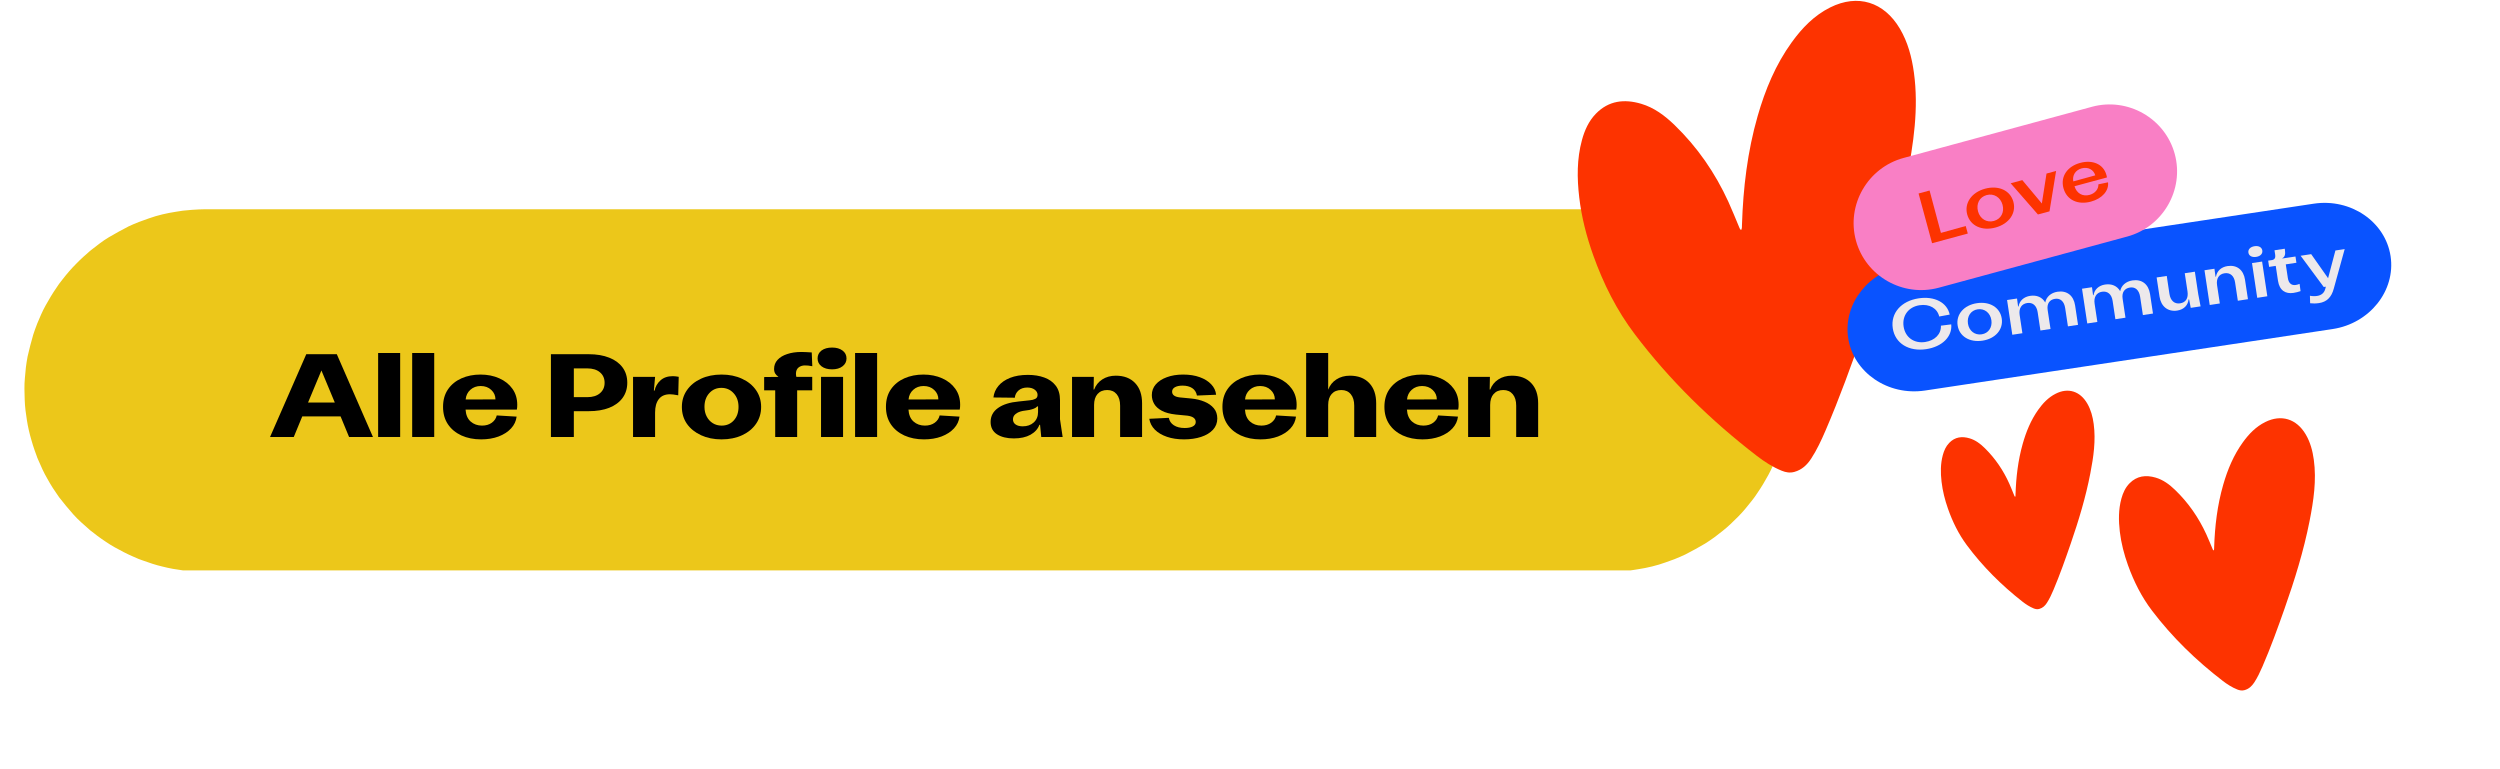 <svg xmlns="http://www.w3.org/2000/svg" xmlns:xlink="http://www.w3.org/1999/xlink" width="650" zoomAndPan="magnify" viewBox="0 0 487.5 150" height="200" preserveAspectRatio="xMidYMid meet" version="1.0"><defs><g/><clipPath id="39004f8d21"><path d="M 4.422 40.801 L 349 40.801 L 349 111.227 L 4.422 111.227 Z M 4.422 40.801 " clip-rule="nonzero"/></clipPath><clipPath id="a16f3668f6"><rect x="0" width="252" y="0" height="24"/></clipPath><clipPath id="7b6534b211"><path d="M 307.656 0.078 L 373.59 0.078 L 373.59 92.23 L 307.656 92.23 Z M 307.656 0.078 " clip-rule="nonzero"/></clipPath><clipPath id="e80121a463"><path d="M 360 39 L 467 39 L 467 77 L 360 77 Z M 360 39 " clip-rule="nonzero"/></clipPath><clipPath id="e5ad57327f"><path d="M 358.465 53.703 L 464.406 37.723 L 468.094 62.168 L 362.152 78.152 Z M 358.465 53.703 " clip-rule="nonzero"/></clipPath><clipPath id="fd1af62809"><path d="M 358.465 53.703 L 464.406 37.723 L 468.094 62.168 L 362.152 78.152 Z M 358.465 53.703 " clip-rule="nonzero"/></clipPath><clipPath id="e21a76ccdd"><path d="M 358.465 53.703 L 464.406 37.723 L 468.094 62.168 L 362.152 78.152 Z M 358.465 53.703 " clip-rule="nonzero"/></clipPath><clipPath id="3bae19c7d4"><path d="M 369 58 L 381 58 L 381 69 L 369 69 Z M 369 58 " clip-rule="nonzero"/></clipPath><clipPath id="7043d91b58"><path d="M 358.465 53.703 L 464.406 37.723 L 468.094 62.168 L 362.152 78.152 Z M 358.465 53.703 " clip-rule="nonzero"/></clipPath><clipPath id="a05dad431d"><path d="M 358.465 53.703 L 464.406 37.723 L 468.094 62.168 L 362.152 78.152 Z M 358.465 53.703 " clip-rule="nonzero"/></clipPath><clipPath id="b770a0d8b7"><path d="M 358.465 53.703 L 464.406 37.723 L 468.094 62.168 L 362.152 78.152 Z M 358.465 53.703 " clip-rule="nonzero"/></clipPath><clipPath id="1f82e1d0c3"><path d="M 381 59 L 391 59 L 391 67 L 381 67 Z M 381 59 " clip-rule="nonzero"/></clipPath><clipPath id="5179682a6b"><path d="M 358.465 53.703 L 464.406 37.723 L 468.094 62.168 L 362.152 78.152 Z M 358.465 53.703 " clip-rule="nonzero"/></clipPath><clipPath id="27eea48b40"><path d="M 358.465 53.703 L 464.406 37.723 L 468.094 62.168 L 362.152 78.152 Z M 358.465 53.703 " clip-rule="nonzero"/></clipPath><clipPath id="106df6a071"><path d="M 358.465 53.703 L 464.406 37.723 L 468.094 62.168 L 362.152 78.152 Z M 358.465 53.703 " clip-rule="nonzero"/></clipPath><clipPath id="8be1c0332d"><path d="M 391 56 L 406 56 L 406 66 L 391 66 Z M 391 56 " clip-rule="nonzero"/></clipPath><clipPath id="a06153962f"><path d="M 358.465 53.703 L 464.406 37.723 L 468.094 62.168 L 362.152 78.152 Z M 358.465 53.703 " clip-rule="nonzero"/></clipPath><clipPath id="7da844ee1a"><path d="M 358.465 53.703 L 464.406 37.723 L 468.094 62.168 L 362.152 78.152 Z M 358.465 53.703 " clip-rule="nonzero"/></clipPath><clipPath id="a1a1b3e473"><path d="M 358.465 53.703 L 464.406 37.723 L 468.094 62.168 L 362.152 78.152 Z M 358.465 53.703 " clip-rule="nonzero"/></clipPath><clipPath id="b8dfe7869c"><path d="M 405 54 L 420 54 L 420 64 L 405 64 Z M 405 54 " clip-rule="nonzero"/></clipPath><clipPath id="84ad390537"><path d="M 358.465 53.703 L 464.406 37.723 L 468.094 62.168 L 362.152 78.152 Z M 358.465 53.703 " clip-rule="nonzero"/></clipPath><clipPath id="7465aa6e02"><path d="M 358.465 53.703 L 464.406 37.723 L 468.094 62.168 L 362.152 78.152 Z M 358.465 53.703 " clip-rule="nonzero"/></clipPath><clipPath id="1c695798ba"><path d="M 358.465 53.703 L 464.406 37.723 L 468.094 62.168 L 362.152 78.152 Z M 358.465 53.703 " clip-rule="nonzero"/></clipPath><clipPath id="10656b2b6e"><path d="M 420 52 L 430 52 L 430 61 L 420 61 Z M 420 52 " clip-rule="nonzero"/></clipPath><clipPath id="971b92459c"><path d="M 358.465 53.703 L 464.406 37.723 L 468.094 62.168 L 362.152 78.152 Z M 358.465 53.703 " clip-rule="nonzero"/></clipPath><clipPath id="6fbeb232b1"><path d="M 358.465 53.703 L 464.406 37.723 L 468.094 62.168 L 362.152 78.152 Z M 358.465 53.703 " clip-rule="nonzero"/></clipPath><clipPath id="29e7ab6b03"><path d="M 358.465 53.703 L 464.406 37.723 L 468.094 62.168 L 362.152 78.152 Z M 358.465 53.703 " clip-rule="nonzero"/></clipPath><clipPath id="97e0de1ce3"><path d="M 429 51 L 439 51 L 439 60 L 429 60 Z M 429 51 " clip-rule="nonzero"/></clipPath><clipPath id="3135f0b4e6"><path d="M 358.465 53.703 L 464.406 37.723 L 468.094 62.168 L 362.152 78.152 Z M 358.465 53.703 " clip-rule="nonzero"/></clipPath><clipPath id="cf2cd0c56a"><path d="M 358.465 53.703 L 464.406 37.723 L 468.094 62.168 L 362.152 78.152 Z M 358.465 53.703 " clip-rule="nonzero"/></clipPath><clipPath id="4c70b013e0"><path d="M 358.465 53.703 L 464.406 37.723 L 468.094 62.168 L 362.152 78.152 Z M 358.465 53.703 " clip-rule="nonzero"/></clipPath><clipPath id="443902d4b6"><path d="M 438 47 L 443 47 L 443 59 L 438 59 Z M 438 47 " clip-rule="nonzero"/></clipPath><clipPath id="174d489312"><path d="M 358.465 53.703 L 464.406 37.723 L 468.094 62.168 L 362.152 78.152 Z M 358.465 53.703 " clip-rule="nonzero"/></clipPath><clipPath id="91957755c2"><path d="M 358.465 53.703 L 464.406 37.723 L 468.094 62.168 L 362.152 78.152 Z M 358.465 53.703 " clip-rule="nonzero"/></clipPath><clipPath id="232bff4d6f"><path d="M 358.465 53.703 L 464.406 37.723 L 468.094 62.168 L 362.152 78.152 Z M 358.465 53.703 " clip-rule="nonzero"/></clipPath><clipPath id="a4b16e69d7"><path d="M 442 48 L 449 48 L 449 58 L 442 58 Z M 442 48 " clip-rule="nonzero"/></clipPath><clipPath id="46b97227d0"><path d="M 358.465 53.703 L 464.406 37.723 L 468.094 62.168 L 362.152 78.152 Z M 358.465 53.703 " clip-rule="nonzero"/></clipPath><clipPath id="ea3b0c42bf"><path d="M 358.465 53.703 L 464.406 37.723 L 468.094 62.168 L 362.152 78.152 Z M 358.465 53.703 " clip-rule="nonzero"/></clipPath><clipPath id="47cc0be129"><path d="M 358.465 53.703 L 464.406 37.723 L 468.094 62.168 L 362.152 78.152 Z M 358.465 53.703 " clip-rule="nonzero"/></clipPath><clipPath id="40b057c7bc"><path d="M 448 48 L 458 48 L 458 60 L 448 60 Z M 448 48 " clip-rule="nonzero"/></clipPath><clipPath id="1f031c3944"><path d="M 358.465 53.703 L 464.406 37.723 L 468.094 62.168 L 362.152 78.152 Z M 358.465 53.703 " clip-rule="nonzero"/></clipPath><clipPath id="82a0a8aa66"><path d="M 358.465 53.703 L 464.406 37.723 L 468.094 62.168 L 362.152 78.152 Z M 358.465 53.703 " clip-rule="nonzero"/></clipPath><clipPath id="ff97d7569c"><path d="M 358.465 53.703 L 464.406 37.723 L 468.094 62.168 L 362.152 78.152 Z M 358.465 53.703 " clip-rule="nonzero"/></clipPath><clipPath id="f22c7e0601"><path d="M 361 20 L 425 20 L 425 57 L 361 57 Z M 361 20 " clip-rule="nonzero"/></clipPath><clipPath id="6d64ae476f"><path d="M 358.465 34.254 L 420.648 17.371 L 427.52 42.676 L 365.336 59.562 Z M 358.465 34.254 " clip-rule="nonzero"/></clipPath><clipPath id="582087abd1"><path d="M 358.465 34.254 L 420.648 17.371 L 427.52 42.676 L 365.336 59.562 Z M 358.465 34.254 " clip-rule="nonzero"/></clipPath><clipPath id="3dcc0e19f9"><path d="M 358.465 34.254 L 420.648 17.371 L 427.52 42.676 L 365.336 59.562 Z M 358.465 34.254 " clip-rule="nonzero"/></clipPath><clipPath id="817c4aceb2"><path d="M 374 37 L 384 37 L 384 48 L 374 48 Z M 374 37 " clip-rule="nonzero"/></clipPath><clipPath id="eb89d44a87"><path d="M 358.465 34.254 L 420.648 17.371 L 427.52 42.676 L 365.336 59.562 Z M 358.465 34.254 " clip-rule="nonzero"/></clipPath><clipPath id="9cf0473c3d"><path d="M 358.465 34.254 L 420.648 17.371 L 427.52 42.676 L 365.336 59.562 Z M 358.465 34.254 " clip-rule="nonzero"/></clipPath><clipPath id="630364ad57"><path d="M 358.465 34.254 L 420.648 17.371 L 427.52 42.676 L 365.336 59.562 Z M 358.465 34.254 " clip-rule="nonzero"/></clipPath><clipPath id="f1bf53f569"><path d="M 383 36 L 393 36 L 393 45 L 383 45 Z M 383 36 " clip-rule="nonzero"/></clipPath><clipPath id="55f6dffbc0"><path d="M 358.465 34.254 L 420.648 17.371 L 427.52 42.676 L 365.336 59.562 Z M 358.465 34.254 " clip-rule="nonzero"/></clipPath><clipPath id="9f3825cec9"><path d="M 358.465 34.254 L 420.648 17.371 L 427.52 42.676 L 365.336 59.562 Z M 358.465 34.254 " clip-rule="nonzero"/></clipPath><clipPath id="780ab0f573"><path d="M 358.465 34.254 L 420.648 17.371 L 427.52 42.676 L 365.336 59.562 Z M 358.465 34.254 " clip-rule="nonzero"/></clipPath><clipPath id="b18aa14d8f"><path d="M 392 33 L 401 33 L 401 42 L 392 42 Z M 392 33 " clip-rule="nonzero"/></clipPath><clipPath id="03888a7882"><path d="M 358.465 34.254 L 420.648 17.371 L 427.52 42.676 L 365.336 59.562 Z M 358.465 34.254 " clip-rule="nonzero"/></clipPath><clipPath id="f47307ba0a"><path d="M 358.465 34.254 L 420.648 17.371 L 427.52 42.676 L 365.336 59.562 Z M 358.465 34.254 " clip-rule="nonzero"/></clipPath><clipPath id="cd0758614e"><path d="M 358.465 34.254 L 420.648 17.371 L 427.52 42.676 L 365.336 59.562 Z M 358.465 34.254 " clip-rule="nonzero"/></clipPath><clipPath id="61041069da"><path d="M 402 31 L 412 31 L 412 40 L 402 40 Z M 402 31 " clip-rule="nonzero"/></clipPath><clipPath id="cb52016bd7"><path d="M 358.465 34.254 L 420.648 17.371 L 427.52 42.676 L 365.336 59.562 Z M 358.465 34.254 " clip-rule="nonzero"/></clipPath><clipPath id="1050812aa8"><path d="M 358.465 34.254 L 420.648 17.371 L 427.52 42.676 L 365.336 59.562 Z M 358.465 34.254 " clip-rule="nonzero"/></clipPath><clipPath id="ce7af42d29"><path d="M 358.465 34.254 L 420.648 17.371 L 427.52 42.676 L 365.336 59.562 Z M 358.465 34.254 " clip-rule="nonzero"/></clipPath><clipPath id="fead1033a1"><path d="M 378.469 76.137 L 408.438 76.137 L 408.438 118.844 L 378.469 118.844 Z M 378.469 76.137 " clip-rule="nonzero"/></clipPath><clipPath id="36df1b3088"><path d="M 413.195 81.504 L 451.406 81.504 L 451.406 134.699 L 413.195 134.699 Z M 413.195 81.504 " clip-rule="nonzero"/></clipPath></defs><g clip-path="url(#39004f8d21)"><path fill="#ecc71a" d="M 348.684 72.25 C 348.664 72.066 348.648 71.887 348.633 71.707 C 348.641 71.82 348.633 71.723 348.613 71.586 C 348.539 71.141 348.469 70.695 348.395 70.246 C 348.184 68.93 347.867 67.629 347.492 66.348 C 347.305 65.699 347.113 65.07 346.891 64.434 C 346.738 64.012 346.59 63.586 346.438 63.164 C 346.43 63.137 346.426 63.125 346.422 63.121 C 346.418 63.105 346.41 63.094 346.402 63.074 C 346.328 62.902 346.254 62.727 346.18 62.555 C 345.637 61.309 345.09 60.047 344.395 58.879 C 344.035 58.281 343.703 57.66 343.312 57.082 C 343.047 56.691 342.781 56.305 342.52 55.914 C 342.414 55.758 342.309 55.605 342.203 55.449 C 342.164 55.391 342.152 55.371 342.148 55.367 C 341.242 54.195 340.316 53.074 339.34 51.961 C 338.398 50.887 337.277 49.957 336.207 49.02 C 335.691 48.566 335.125 48.164 334.582 47.738 C 334.535 47.703 334.176 47.441 334.371 47.574 C 334.277 47.508 334.18 47.445 334.086 47.379 C 333.711 47.125 333.336 46.871 332.961 46.617 C 331.863 45.871 330.695 45.234 329.52 44.625 C 328.926 44.312 328.336 44.031 327.719 43.77 C 327.328 43.602 326.938 43.434 326.543 43.266 C 326.648 43.312 326.555 43.277 326.426 43.23 C 326.234 43.16 326.043 43.09 325.852 43.023 C 324.582 42.562 323.301 42.121 321.98 41.824 C 321.305 41.672 320.633 41.488 319.949 41.383 C 319.465 41.309 318.984 41.234 318.504 41.156 C 318.34 41.133 318.172 41.105 318.008 41.082 C 318 41.078 318 41.078 317.996 41.078 C 317.98 41.078 317.957 41.078 317.914 41.07 C 316.453 40.934 315.016 40.848 313.555 40.801 C 312.371 40.801 311.188 40.801 310.008 40.801 C 301.66 40.801 293.316 40.801 284.973 40.801 C 270.816 40.801 256.656 40.801 242.496 40.801 C 225.109 40.801 207.723 40.801 190.336 40.801 C 172.305 40.801 154.277 40.801 136.25 40.801 C 120.172 40.801 104.09 40.801 88.008 40.801 C 76.465 40.801 64.918 40.801 53.375 40.801 C 48.949 40.801 44.527 40.801 40.102 40.801 C 39.195 40.832 38.289 40.836 37.383 40.922 C 36.809 40.973 36.234 41.027 35.664 41.082 C 35.648 41.082 35.629 41.086 35.609 41.09 C 35.496 41.105 35.383 41.125 35.27 41.141 C 34.953 41.191 34.637 41.238 34.32 41.289 C 32.547 41.562 30.727 41.973 29.039 42.582 C 28.598 42.742 28.152 42.902 27.707 43.062 C 27.531 43.125 27.355 43.191 27.18 43.254 C 27.121 43.277 27.094 43.285 27.09 43.285 C 26.426 43.57 25.727 43.812 25.086 44.141 C 23.77 44.82 22.492 45.52 21.219 46.27 C 20.02 46.977 18.91 47.879 17.812 48.727 C 17.762 48.766 17.422 49.051 17.598 48.895 C 17.504 48.973 17.414 49.055 17.324 49.137 C 16.977 49.441 16.629 49.75 16.281 50.059 C 15.773 50.504 15.309 50.988 14.828 51.465 C 13.883 52.414 13.008 53.43 12.191 54.488 C 11.949 54.801 11.707 55.113 11.469 55.422 C 11.613 55.234 11.398 55.531 11.371 55.574 C 11.25 55.754 11.129 55.934 11.008 56.113 C 10.629 56.668 10.258 57.219 9.918 57.793 C 9.23 58.961 8.523 60.145 7.988 61.391 C 7.793 61.848 7.598 62.305 7.402 62.762 C 7.344 62.895 7.285 63.027 7.23 63.164 C 7.273 63.062 7.238 63.152 7.191 63.281 C 6.953 63.945 6.672 64.602 6.477 65.277 C 6.062 66.695 5.703 68.105 5.375 69.547 C 5.215 70.254 5.152 70.996 5.039 71.711 C 5.035 71.766 5.031 71.816 5.023 71.871 C 5.004 72.074 4.988 72.277 4.969 72.48 C 4.926 72.91 4.887 73.34 4.848 73.77 C 4.715 75.148 4.773 76.547 4.816 77.926 C 4.867 79.453 5.035 80.574 5.246 81.941 C 5.449 83.258 5.754 84.555 6.129 85.832 C 6.316 86.477 6.504 87.113 6.73 87.746 C 6.891 88.195 7.051 88.641 7.215 89.086 C 7.234 89.148 7.242 89.172 7.242 89.18 C 7.309 89.336 7.375 89.488 7.441 89.645 C 7.984 90.906 8.535 92.168 9.234 93.352 C 9.59 93.957 9.918 94.594 10.312 95.172 C 10.566 95.547 10.816 95.918 11.07 96.293 C 11.184 96.461 11.301 96.629 11.414 96.797 C 11.477 96.895 11.527 96.965 11.5 96.93 C 12.406 98.098 13.328 99.215 14.309 100.32 C 15.242 101.375 16.336 102.301 17.387 103.23 C 17.473 103.305 17.66 103.465 17.535 103.371 C 17.652 103.457 17.77 103.551 17.887 103.637 C 18.254 103.926 18.625 104.211 18.992 104.496 C 19.531 104.91 20.105 105.281 20.668 105.668 C 21.77 106.422 22.949 107.066 24.141 107.672 C 24.738 107.977 25.332 108.258 25.949 108.527 C 26.34 108.695 26.73 108.867 27.121 109.035 C 27.023 108.992 27.113 109.027 27.242 109.074 C 27.434 109.145 27.625 109.211 27.816 109.281 C 29.086 109.738 30.363 110.18 31.684 110.48 C 32.355 110.633 33.027 110.816 33.707 110.922 C 34.191 110.996 34.676 111.07 35.16 111.148 C 35.324 111.172 35.492 111.199 35.66 111.223 C 35.664 111.227 35.668 111.227 35.672 111.227 C 35.684 111.227 35.711 111.23 35.754 111.23 C 37.207 111.367 38.641 111.457 40.098 111.504 C 41.281 111.504 42.465 111.504 43.648 111.504 C 51.992 111.504 60.336 111.504 68.68 111.504 C 82.836 111.504 96.996 111.504 111.156 111.504 C 128.543 111.504 145.93 111.504 163.316 111.504 C 181.344 111.504 199.371 111.504 217.398 111.504 C 233.48 111.504 249.562 111.504 265.641 111.504 C 277.188 111.504 288.734 111.504 300.281 111.504 C 304.703 111.504 309.129 111.504 313.551 111.504 C 314.461 111.473 315.367 111.469 316.273 111.387 C 316.863 111.332 317.449 111.273 318.035 111.223 C 317.809 111.242 318.41 111.16 318.504 111.148 C 318.82 111.098 319.141 111.047 319.457 110.996 C 321.242 110.723 323.07 110.289 324.77 109.672 C 325.238 109.504 325.703 109.336 326.168 109.168 C 326.297 109.121 326.422 109.078 326.547 109.031 C 326.566 109.023 326.625 109 326.695 108.969 C 327.344 108.688 328.016 108.438 328.648 108.117 C 329.957 107.449 331.227 106.75 332.492 106 C 333.105 105.641 333.684 105.195 334.27 104.797 C 334.324 104.762 334.34 104.75 334.344 104.746 C 334.355 104.738 334.371 104.727 334.391 104.711 C 334.539 104.598 334.684 104.48 334.832 104.367 C 335.188 104.094 335.539 103.816 335.895 103.543 C 336.977 102.699 337.953 101.73 338.922 100.762 C 339.867 99.812 340.723 98.777 341.543 97.719 C 341.703 97.512 341.859 97.309 342.02 97.102 C 342.051 97.062 342.262 96.766 342.129 96.957 C 342.328 96.668 342.523 96.379 342.719 96.09 C 343.094 95.535 343.457 94.984 343.801 94.41 C 344.496 93.25 345.164 92.07 345.707 90.828 C 345.906 90.371 346.105 89.914 346.305 89.453 C 346.352 89.34 346.402 89.227 346.449 89.117 C 346.355 89.336 346.488 88.992 346.504 88.945 C 346.738 88.285 347 87.633 347.195 86.961 C 347.602 85.578 348.051 84.176 348.281 82.746 C 348.402 82.016 348.52 81.285 348.637 80.551 C 348.609 80.715 348.641 80.469 348.652 80.352 C 348.672 80.137 348.695 79.922 348.715 79.703 C 348.754 79.297 348.789 78.891 348.828 78.48 C 348.961 77.09 348.883 75.668 348.848 74.273 C 348.828 73.598 348.746 72.922 348.684 72.25 Z M 348.684 72.25 " fill-opacity="1" fill-rule="nonzero"/></g><g transform="matrix(1, 0, 0, 1, 51, 66)"><g clip-path="url(#a16f3668f6)"><g fill="#000000" fill-opacity="1"><g transform="translate(1.552, 19.211)"><g><path d="M 15.516 0 L 13.859 -4.016 L 6.391 -4.016 L 4.734 0 L 0.109 0 L 7.172 -16.141 L 13.125 -16.141 L 20.172 0 Z M 7.516 -6.719 L 12.734 -6.719 L 10.125 -12.969 Z M 7.516 -6.719 "/></g></g></g><g fill="#000000" fill-opacity="1"><g transform="translate(21.564, 19.211)"><g><path d="M 1.172 -16.375 L 5.469 -16.375 L 5.469 0 L 1.172 0 Z M 1.172 -16.375 "/></g></g></g><g fill="#000000" fill-opacity="1"><g transform="translate(28.204, 19.211)"><g><path d="M 1.172 -16.375 L 5.469 -16.375 L 5.469 0 L 1.172 0 Z M 1.172 -16.375 "/></g></g></g><g fill="#000000" fill-opacity="1"><g transform="translate(34.614, 19.211)"><g><path d="M 15.25 -6.266 C 15.25 -6.129 15.242 -5.977 15.234 -5.812 C 15.223 -5.656 15.203 -5.5 15.172 -5.344 L 5.172 -5.344 C 5.234 -4.32 5.562 -3.547 6.156 -3.016 C 6.758 -2.484 7.5 -2.219 8.375 -2.219 C 9.145 -2.219 9.785 -2.406 10.297 -2.781 C 10.805 -3.156 11.125 -3.629 11.25 -4.203 L 15.125 -3.969 C 15.02 -3.102 14.66 -2.336 14.047 -1.672 C 13.43 -1.004 12.617 -0.477 11.609 -0.094 C 10.598 0.281 9.461 0.469 8.203 0.469 C 6.766 0.469 5.484 0.211 4.359 -0.297 C 3.234 -0.816 2.352 -1.551 1.719 -2.5 C 1.094 -3.445 0.781 -4.57 0.781 -5.875 C 0.781 -7.219 1.102 -8.359 1.75 -9.297 C 2.395 -10.234 3.27 -10.945 4.375 -11.438 C 5.488 -11.926 6.723 -12.172 8.078 -12.172 C 9.441 -12.172 10.664 -11.926 11.75 -11.438 C 12.832 -10.957 13.688 -10.273 14.312 -9.391 C 14.938 -8.516 15.25 -7.473 15.25 -6.266 Z M 5.188 -7.312 L 11 -7.328 C 11 -8.055 10.727 -8.672 10.188 -9.172 C 9.656 -9.68 8.969 -9.938 8.125 -9.938 C 7.32 -9.938 6.648 -9.691 6.109 -9.203 C 5.566 -8.723 5.258 -8.094 5.188 -7.312 Z M 5.188 -7.312 "/></g></g></g><g fill="#000000" fill-opacity="1"><g transform="translate(50.545, 19.211)"><g/></g></g><g fill="#000000" fill-opacity="1"><g transform="translate(55.179, 19.211)"><g><path d="M 1.25 0 L 1.25 -16.141 L 8.625 -16.141 C 10.164 -16.141 11.492 -15.914 12.609 -15.469 C 13.734 -15.031 14.602 -14.395 15.219 -13.562 C 15.832 -12.727 16.141 -11.734 16.141 -10.578 C 16.141 -9.441 15.832 -8.453 15.219 -7.609 C 14.602 -6.773 13.734 -6.133 12.609 -5.688 C 11.492 -5.25 10.164 -5.031 8.625 -5.031 L 5.719 -5.031 L 5.719 0 Z M 5.719 -7.766 L 8.344 -7.766 C 9.395 -7.766 10.219 -8.02 10.812 -8.531 C 11.414 -9.039 11.719 -9.719 11.719 -10.562 C 11.719 -11.426 11.414 -12.109 10.812 -12.609 C 10.219 -13.117 9.391 -13.375 8.328 -13.375 L 5.719 -13.375 Z M 5.719 -7.766 "/></g></g></g><g fill="#000000" fill-opacity="1"><g transform="translate(71.272, 19.211)"><g><path d="M 1.172 0 L 1.172 -11.719 L 5.469 -11.719 L 5.234 -9.047 L 5.375 -9.047 C 5.531 -9.828 5.91 -10.488 6.516 -11.031 C 7.117 -11.582 7.922 -11.859 8.922 -11.859 C 9.086 -11.859 9.266 -11.848 9.453 -11.828 C 9.648 -11.816 9.859 -11.785 10.078 -11.734 L 9.984 -8.125 C 9.629 -8.195 9.312 -8.25 9.031 -8.281 C 8.758 -8.312 8.539 -8.328 8.375 -8.328 C 7.414 -8.328 6.691 -8.016 6.203 -7.391 C 5.711 -6.766 5.469 -5.883 5.469 -4.75 L 5.469 0 Z M 1.172 0 "/></g></g></g><g fill="#000000" fill-opacity="1"><g transform="translate(81.185, 19.211)"><g><path d="M 8.516 0.469 C 7.016 0.469 5.68 0.195 4.516 -0.344 C 3.348 -0.883 2.43 -1.625 1.766 -2.562 C 1.109 -3.508 0.781 -4.609 0.781 -5.859 C 0.781 -7.086 1.109 -8.176 1.766 -9.125 C 2.43 -10.082 3.344 -10.828 4.5 -11.359 C 5.664 -11.898 7.004 -12.172 8.516 -12.172 C 10.016 -12.172 11.344 -11.898 12.5 -11.359 C 13.664 -10.828 14.578 -10.086 15.234 -9.141 C 15.898 -8.191 16.234 -7.098 16.234 -5.859 C 16.234 -4.629 15.906 -3.535 15.25 -2.578 C 14.602 -1.629 13.695 -0.883 12.531 -0.344 C 11.375 0.195 10.035 0.469 8.516 0.469 Z M 8.531 -2.219 C 9.5 -2.219 10.289 -2.555 10.906 -3.234 C 11.52 -3.922 11.828 -4.797 11.828 -5.859 C 11.828 -6.953 11.508 -7.844 10.875 -8.531 C 10.25 -9.227 9.453 -9.578 8.484 -9.578 C 7.535 -9.578 6.75 -9.234 6.125 -8.547 C 5.5 -7.859 5.188 -6.969 5.188 -5.875 C 5.188 -5.164 5.332 -4.535 5.625 -3.984 C 5.914 -3.43 6.312 -3 6.812 -2.688 C 7.312 -2.375 7.883 -2.219 8.531 -2.219 Z M 8.531 -2.219 "/></g></g></g><g fill="#000000" fill-opacity="1"><g transform="translate(97.462, 19.211)"><g><path d="M 2.703 0 L 2.703 -9.094 L 0.547 -9.094 L 0.547 -11.688 L 3.297 -11.719 L 3.297 -11.781 C 3.078 -11.906 2.883 -12.094 2.719 -12.344 C 2.562 -12.602 2.484 -12.91 2.484 -13.266 C 2.484 -13.953 2.707 -14.539 3.156 -15.031 C 3.613 -15.531 4.242 -15.91 5.047 -16.172 C 5.848 -16.441 6.77 -16.578 7.812 -16.578 C 8.125 -16.578 8.453 -16.566 8.797 -16.547 C 9.141 -16.535 9.484 -16.516 9.828 -16.484 L 9.938 -13.797 C 9.664 -13.859 9.406 -13.898 9.156 -13.922 C 8.906 -13.941 8.68 -13.953 8.484 -13.953 C 8.004 -13.953 7.594 -13.816 7.25 -13.547 C 6.914 -13.273 6.75 -12.875 6.75 -12.344 C 6.75 -12.133 6.773 -11.926 6.828 -11.719 L 9.922 -11.719 L 9.922 -9.094 L 6.984 -9.094 L 6.984 0 Z M 2.703 0 "/></g></g></g><g fill="#000000" fill-opacity="1"><g transform="translate(107.929, 19.211)"><g><path d="M 3.328 -13.188 C 2.473 -13.188 1.785 -13.383 1.266 -13.781 C 0.754 -14.176 0.5 -14.688 0.5 -15.312 C 0.5 -15.957 0.754 -16.473 1.266 -16.859 C 1.785 -17.242 2.473 -17.438 3.328 -17.438 C 4.172 -17.438 4.848 -17.242 5.359 -16.859 C 5.879 -16.473 6.141 -15.957 6.141 -15.312 C 6.141 -14.688 5.879 -14.176 5.359 -13.781 C 4.848 -13.383 4.172 -13.188 3.328 -13.188 Z M 1.172 -11.719 L 5.469 -11.719 L 5.469 0 L 1.172 0 Z M 1.172 -11.719 "/></g></g></g><g fill="#000000" fill-opacity="1"><g transform="translate(114.569, 19.211)"><g><path d="M 1.172 -16.375 L 5.469 -16.375 L 5.469 0 L 1.172 0 Z M 1.172 -16.375 "/></g></g></g><g fill="#000000" fill-opacity="1"><g transform="translate(120.979, 19.211)"><g><path d="M 15.25 -6.266 C 15.25 -6.129 15.242 -5.977 15.234 -5.812 C 15.223 -5.656 15.203 -5.5 15.172 -5.344 L 5.172 -5.344 C 5.234 -4.32 5.562 -3.547 6.156 -3.016 C 6.758 -2.484 7.5 -2.219 8.375 -2.219 C 9.145 -2.219 9.785 -2.406 10.297 -2.781 C 10.805 -3.156 11.125 -3.629 11.25 -4.203 L 15.125 -3.969 C 15.02 -3.102 14.66 -2.336 14.047 -1.672 C 13.43 -1.004 12.617 -0.477 11.609 -0.094 C 10.598 0.281 9.461 0.469 8.203 0.469 C 6.766 0.469 5.484 0.211 4.359 -0.297 C 3.234 -0.816 2.352 -1.551 1.719 -2.5 C 1.094 -3.445 0.781 -4.57 0.781 -5.875 C 0.781 -7.219 1.102 -8.359 1.75 -9.297 C 2.395 -10.234 3.27 -10.945 4.375 -11.438 C 5.488 -11.926 6.723 -12.172 8.078 -12.172 C 9.441 -12.172 10.664 -11.926 11.75 -11.438 C 12.832 -10.957 13.688 -10.273 14.312 -9.391 C 14.938 -8.516 15.25 -7.473 15.25 -6.266 Z M 5.188 -7.312 L 11 -7.328 C 11 -8.055 10.727 -8.672 10.188 -9.172 C 9.656 -9.68 8.969 -9.938 8.125 -9.938 C 7.32 -9.938 6.648 -9.691 6.109 -9.203 C 5.566 -8.723 5.258 -8.094 5.188 -7.312 Z M 5.188 -7.312 "/></g></g></g><g fill="#000000" fill-opacity="1"><g transform="translate(136.91, 19.211)"><g/></g></g><g fill="#000000" fill-opacity="1"><g transform="translate(141.544, 19.211)"><g><path d="M 5.141 0.281 C 3.785 0.281 2.691 0.008 1.859 -0.531 C 1.035 -1.082 0.625 -1.879 0.625 -2.922 C 0.625 -4.066 1.109 -4.977 2.078 -5.656 C 3.047 -6.344 4.391 -6.766 6.109 -6.922 L 8.281 -7.156 C 8.664 -7.188 9.008 -7.273 9.312 -7.422 C 9.625 -7.566 9.781 -7.828 9.781 -8.203 C 9.781 -8.609 9.598 -8.945 9.234 -9.219 C 8.867 -9.5 8.379 -9.641 7.766 -9.641 C 7.066 -9.641 6.5 -9.445 6.062 -9.062 C 5.633 -8.676 5.395 -8.207 5.344 -7.656 L 1.172 -7.703 C 1.266 -8.535 1.586 -9.285 2.141 -9.953 C 2.691 -10.617 3.453 -11.145 4.422 -11.531 C 5.391 -11.914 6.551 -12.109 7.906 -12.109 C 9.094 -12.109 10.156 -11.938 11.094 -11.594 C 12.031 -11.258 12.773 -10.727 13.328 -10 C 13.879 -9.281 14.156 -8.336 14.156 -7.172 L 14.156 -3.453 L 14.672 0 L 10.5 0 L 10.266 -2.375 L 10.141 -2.375 C 9.848 -1.57 9.27 -0.926 8.406 -0.438 C 7.551 0.039 6.461 0.281 5.141 0.281 Z M 6.891 -2.078 C 7.766 -2.078 8.477 -2.328 9.031 -2.828 C 9.594 -3.336 9.875 -4.016 9.875 -4.859 L 9.875 -5.969 L 9.734 -5.969 C 9.578 -5.789 9.359 -5.645 9.078 -5.531 C 8.805 -5.426 8.504 -5.336 8.172 -5.266 L 6.891 -5.078 C 6.305 -4.961 5.844 -4.766 5.5 -4.484 C 5.156 -4.211 4.984 -3.863 4.984 -3.438 C 4.984 -3.008 5.156 -2.676 5.5 -2.438 C 5.844 -2.195 6.305 -2.078 6.891 -2.078 Z M 6.891 -2.078 "/></g></g></g><g fill="#000000" fill-opacity="1"><g transform="translate(156.876, 19.211)"><g><path d="M 9.703 -11.953 C 11.305 -11.953 12.562 -11.473 13.469 -10.516 C 14.375 -9.566 14.828 -8.254 14.828 -6.578 L 14.828 0 L 10.547 0 L 10.547 -6.109 C 10.547 -7.066 10.32 -7.812 9.875 -8.344 C 9.426 -8.883 8.812 -9.156 8.031 -9.156 C 7.227 -9.156 6.598 -8.895 6.141 -8.375 C 5.691 -7.863 5.469 -7.148 5.469 -6.234 L 5.469 0 L 1.172 0 L 1.172 -11.719 L 5.422 -11.719 L 5.375 -9.25 L 5.484 -9.25 C 5.797 -10.082 6.32 -10.738 7.062 -11.219 C 7.812 -11.707 8.691 -11.953 9.703 -11.953 Z M 9.703 -11.953 "/></g></g></g><g fill="#000000" fill-opacity="1"><g transform="translate(172.623, 19.211)"><g><path d="M 7.266 0.469 C 6.016 0.469 4.906 0.301 3.938 -0.031 C 2.969 -0.363 2.18 -0.828 1.578 -1.422 C 0.984 -2.023 0.617 -2.734 0.484 -3.547 L 4.297 -3.734 C 4.41 -3.117 4.738 -2.633 5.281 -2.281 C 5.832 -1.926 6.531 -1.75 7.375 -1.75 C 8.039 -1.75 8.566 -1.848 8.953 -2.047 C 9.348 -2.254 9.547 -2.547 9.547 -2.922 C 9.547 -3.598 9.008 -4.008 7.938 -4.156 L 5.656 -4.375 C 4.531 -4.5 3.625 -4.742 2.938 -5.109 C 2.258 -5.473 1.766 -5.914 1.453 -6.438 C 1.141 -6.969 0.984 -7.547 0.984 -8.172 C 0.984 -8.961 1.238 -9.656 1.75 -10.25 C 2.27 -10.852 2.988 -11.32 3.906 -11.656 C 4.832 -12 5.891 -12.172 7.078 -12.172 C 8.328 -12.172 9.414 -12 10.344 -11.656 C 11.27 -11.32 12.008 -10.859 12.562 -10.266 C 13.125 -9.68 13.441 -9.004 13.516 -8.234 L 9.781 -8.078 C 9.656 -8.723 9.348 -9.207 8.859 -9.531 C 8.367 -9.852 7.738 -10.016 6.969 -10.016 C 6.352 -10.016 5.859 -9.91 5.484 -9.703 C 5.117 -9.492 4.938 -9.203 4.938 -8.828 C 4.938 -8.211 5.426 -7.844 6.406 -7.719 L 8.688 -7.5 C 9.645 -7.406 10.504 -7.195 11.266 -6.875 C 12.023 -6.562 12.629 -6.133 13.078 -5.594 C 13.523 -5.062 13.75 -4.395 13.75 -3.594 C 13.75 -2.75 13.469 -2.02 12.906 -1.406 C 12.344 -0.801 11.57 -0.336 10.594 -0.016 C 9.613 0.305 8.504 0.469 7.266 0.469 Z M 7.266 0.469 "/></g></g></g><g fill="#000000" fill-opacity="1"><g transform="translate(186.594, 19.211)"><g><path d="M 15.25 -6.266 C 15.25 -6.129 15.242 -5.977 15.234 -5.812 C 15.223 -5.656 15.203 -5.5 15.172 -5.344 L 5.172 -5.344 C 5.234 -4.32 5.562 -3.547 6.156 -3.016 C 6.758 -2.484 7.5 -2.219 8.375 -2.219 C 9.145 -2.219 9.785 -2.406 10.297 -2.781 C 10.805 -3.156 11.125 -3.629 11.25 -4.203 L 15.125 -3.969 C 15.02 -3.102 14.66 -2.336 14.047 -1.672 C 13.43 -1.004 12.617 -0.477 11.609 -0.094 C 10.598 0.281 9.461 0.469 8.203 0.469 C 6.766 0.469 5.484 0.211 4.359 -0.297 C 3.234 -0.816 2.352 -1.551 1.719 -2.5 C 1.094 -3.445 0.781 -4.57 0.781 -5.875 C 0.781 -7.219 1.102 -8.359 1.75 -9.297 C 2.395 -10.234 3.27 -10.945 4.375 -11.438 C 5.488 -11.926 6.723 -12.172 8.078 -12.172 C 9.441 -12.172 10.664 -11.926 11.75 -11.438 C 12.832 -10.957 13.688 -10.273 14.312 -9.391 C 14.938 -8.516 15.25 -7.473 15.25 -6.266 Z M 5.188 -7.312 L 11 -7.328 C 11 -8.055 10.727 -8.672 10.188 -9.172 C 9.656 -9.68 8.969 -9.938 8.125 -9.938 C 7.32 -9.938 6.648 -9.691 6.109 -9.203 C 5.566 -8.723 5.258 -8.094 5.188 -7.312 Z M 5.188 -7.312 "/></g></g></g><g fill="#000000" fill-opacity="1"><g transform="translate(202.526, 19.211)"><g><path d="M 9.703 -11.953 C 11.305 -11.953 12.562 -11.473 13.469 -10.516 C 14.375 -9.566 14.828 -8.254 14.828 -6.578 L 14.828 0 L 10.547 0 L 10.547 -6.109 C 10.547 -7.066 10.32 -7.812 9.875 -8.344 C 9.438 -8.883 8.82 -9.156 8.031 -9.156 C 7.227 -9.156 6.598 -8.895 6.141 -8.375 C 5.691 -7.863 5.469 -7.148 5.469 -6.234 L 5.469 0 L 1.172 0 L 1.172 -16.375 L 5.469 -16.375 L 5.469 -9.25 L 5.484 -9.25 C 5.797 -10.082 6.32 -10.738 7.062 -11.219 C 7.812 -11.707 8.691 -11.953 9.703 -11.953 Z M 9.703 -11.953 "/></g></g></g><g fill="#000000" fill-opacity="1"><g transform="translate(218.18, 19.211)"><g><path d="M 15.25 -6.266 C 15.25 -6.129 15.242 -5.977 15.234 -5.812 C 15.223 -5.656 15.203 -5.5 15.172 -5.344 L 5.172 -5.344 C 5.234 -4.32 5.562 -3.547 6.156 -3.016 C 6.758 -2.484 7.5 -2.219 8.375 -2.219 C 9.145 -2.219 9.785 -2.406 10.297 -2.781 C 10.805 -3.156 11.125 -3.629 11.25 -4.203 L 15.125 -3.969 C 15.02 -3.102 14.66 -2.336 14.047 -1.672 C 13.43 -1.004 12.617 -0.477 11.609 -0.094 C 10.598 0.281 9.461 0.469 8.203 0.469 C 6.766 0.469 5.484 0.211 4.359 -0.297 C 3.234 -0.816 2.352 -1.551 1.719 -2.5 C 1.094 -3.445 0.781 -4.57 0.781 -5.875 C 0.781 -7.219 1.102 -8.359 1.75 -9.297 C 2.395 -10.234 3.27 -10.945 4.375 -11.438 C 5.488 -11.926 6.723 -12.172 8.078 -12.172 C 9.441 -12.172 10.664 -11.926 11.75 -11.438 C 12.832 -10.957 13.688 -10.273 14.312 -9.391 C 14.938 -8.516 15.25 -7.473 15.25 -6.266 Z M 5.188 -7.312 L 11 -7.328 C 11 -8.055 10.727 -8.672 10.188 -9.172 C 9.656 -9.68 8.969 -9.938 8.125 -9.938 C 7.32 -9.938 6.648 -9.691 6.109 -9.203 C 5.566 -8.723 5.258 -8.094 5.188 -7.312 Z M 5.188 -7.312 "/></g></g></g><g fill="#000000" fill-opacity="1"><g transform="translate(234.111, 19.211)"><g><path d="M 9.703 -11.953 C 11.305 -11.953 12.562 -11.473 13.469 -10.516 C 14.375 -9.566 14.828 -8.254 14.828 -6.578 L 14.828 0 L 10.547 0 L 10.547 -6.109 C 10.547 -7.066 10.32 -7.812 9.875 -8.344 C 9.426 -8.883 8.812 -9.156 8.031 -9.156 C 7.227 -9.156 6.598 -8.895 6.141 -8.375 C 5.691 -7.863 5.469 -7.148 5.469 -6.234 L 5.469 0 L 1.172 0 L 1.172 -11.719 L 5.422 -11.719 L 5.375 -9.25 L 5.484 -9.25 C 5.797 -10.082 6.32 -10.738 7.062 -11.219 C 7.812 -11.707 8.691 -11.953 9.703 -11.953 Z M 9.703 -11.953 "/></g></g></g></g></g><g clip-path="url(#7b6534b211)"><path fill="#fd3300" d="M 342.566 88.883 C 344.07 90.043 345.672 91.078 347.449 91.797 C 348.238 92.117 349.027 92.262 349.891 92.023 C 351.371 91.617 352.371 90.664 353.176 89.434 C 354.297 87.719 355.156 85.863 355.965 83.988 C 358.707 77.637 361.047 71.125 363.34 64.598 C 366.762 54.855 369.809 45.004 371.797 34.855 C 373.137 28.023 374.172 21.156 373.215 14.164 C 372.801 11.156 372.039 8.242 370.477 5.594 C 367.387 0.359 362.258 -1.227 356.898 1.445 C 353.77 3.004 351.414 5.445 349.395 8.238 C 346.242 12.598 344.223 17.484 342.746 22.617 C 340.75 29.555 339.914 36.66 339.684 43.848 C 339.672 44.18 339.719 44.531 339.523 44.855 C 339.297 44.73 339.238 44.539 339.16 44.355 C 338.457 42.684 337.789 41 337.035 39.348 C 334.453 33.715 330.996 28.684 326.527 24.371 C 324.645 22.555 322.574 20.988 320.02 20.234 C 316.746 19.27 313.703 19.602 311.199 22.172 C 309.797 23.613 309 25.402 308.48 27.316 C 307.477 30.996 307.512 34.734 307.949 38.477 C 308.402 42.367 309.379 46.133 310.695 49.82 C 312.66 55.324 315.262 60.516 318.785 65.172 C 325.602 74.176 333.621 81.996 342.566 88.883 Z M 342.566 88.883 " fill-opacity="1" fill-rule="nonzero"/></g><g clip-path="url(#e80121a463)"><g clip-path="url(#e5ad57327f)"><g clip-path="url(#fd1af62809)"><g clip-path="url(#e21a76ccdd)"><path fill="#0953ff" d="M 451.176 39.719 L 371.695 51.707 C 364.465 52.797 359.383 59.191 360.395 65.914 C 361.41 72.637 368.152 77.246 375.383 76.152 L 454.863 64.164 C 462.094 63.074 467.176 56.68 466.164 49.957 C 465.148 43.234 458.406 38.625 451.176 39.719 Z M 451.176 39.719 " fill-opacity="1" fill-rule="nonzero"/></g></g></g></g><g clip-path="url(#3bae19c7d4)"><g clip-path="url(#7043d91b58)"><g clip-path="url(#a05dad431d)"><g clip-path="url(#b770a0d8b7)"><path fill="#ede9eb" d="M 369.09 64.016 C 368.637 61.02 370.766 58.684 374.133 58.176 C 377.234 57.707 379.699 58.992 380.191 61.344 L 378.148 61.719 C 377.773 60.121 376.25 59.227 374.305 59.52 C 372.191 59.84 370.879 61.527 371.203 63.672 C 371.527 65.812 373.273 67.016 375.402 66.691 C 377.305 66.406 378.559 65.137 378.477 63.504 L 380.492 63.254 C 380.719 65.645 378.727 67.617 375.598 68.086 C 372.258 68.59 369.539 66.988 369.09 64.016 Z M 369.09 64.016 " fill-opacity="1" fill-rule="nonzero"/></g></g></g></g><g clip-path="url(#1f82e1d0c3)"><g clip-path="url(#5179682a6b)"><g clip-path="url(#27eea48b40)"><g clip-path="url(#106df6a071)"><path fill="#ede9eb" d="M 381.734 63.438 C 381.414 61.309 382.965 59.5 385.492 59.121 C 388.023 58.738 390.02 59.969 390.34 62.113 C 390.664 64.254 389.109 66.051 386.582 66.43 C 384.051 66.812 382.055 65.578 381.734 63.438 Z M 388.32 62.43 C 388.102 61 386.977 60.113 385.645 60.316 C 384.312 60.516 383.539 61.688 383.75 63.105 C 383.965 64.523 385.09 65.395 386.422 65.195 C 387.754 64.996 388.531 63.836 388.32 62.43 Z M 388.32 62.43 " fill-opacity="1" fill-rule="nonzero"/></g></g></g></g><g clip-path="url(#8be1c0332d)"><g clip-path="url(#a06153962f)"><g clip-path="url(#7da844ee1a)"><g clip-path="url(#a1a1b3e473)"><path fill="#ede9eb" d="M 404.645 59.555 L 405.215 63.344 L 403.246 63.641 L 402.707 60.066 C 402.512 58.781 401.773 58.113 400.734 58.27 C 399.645 58.434 399.113 59.242 399.293 60.445 L 399.852 64.152 L 397.883 64.449 L 397.344 60.875 C 397.148 59.59 396.383 58.926 395.293 59.09 C 394.199 59.258 393.637 60.121 393.832 61.422 L 394.367 64.98 L 392.398 65.277 L 391.379 58.504 L 393.32 58.211 L 393.527 59.77 L 393.621 59.754 C 393.797 58.66 394.633 57.879 395.871 57.691 C 397.188 57.492 398.227 57.965 398.812 58.973 L 398.828 58.969 C 399.023 57.914 399.918 57.082 401.207 56.887 C 403.043 56.609 404.352 57.617 404.645 59.559 Z M 404.645 59.555 " fill-opacity="1" fill-rule="nonzero"/></g></g></g></g><g clip-path="url(#b8dfe7869c)"><g clip-path="url(#84ad390537)"><g clip-path="url(#7465aa6e02)"><g clip-path="url(#1c695798ba)"><path fill="#ede9eb" d="M 419.262 57.352 L 419.832 61.141 L 417.863 61.438 L 417.324 57.863 C 417.129 56.578 416.391 55.91 415.352 56.066 C 414.258 56.23 413.727 57.035 413.91 58.242 L 414.469 61.949 L 412.5 62.246 L 411.961 58.672 C 411.766 57.387 411 56.723 409.906 56.887 C 408.816 57.051 408.25 57.918 408.449 59.215 L 408.984 62.777 L 407.016 63.074 L 405.992 56.301 L 407.938 56.008 L 408.145 57.562 L 408.238 57.551 C 408.414 56.457 409.25 55.672 410.488 55.484 C 411.805 55.285 412.844 55.762 413.43 56.766 L 413.441 56.766 C 413.637 55.707 414.531 54.875 415.824 54.68 C 417.66 54.402 418.969 55.41 419.262 57.352 Z M 419.262 57.352 " fill-opacity="1" fill-rule="nonzero"/></g></g></g></g><g clip-path="url(#10656b2b6e)"><g clip-path="url(#971b92459c)"><g clip-path="url(#6fbeb232b1)"><g clip-path="url(#29e7ab6b03)"><path fill="#ede9eb" d="M 429.109 59.742 L 427.195 60.031 L 426.879 58.395 L 426.801 58.406 L 426.785 58.297 C 426.684 59.516 425.871 60.367 424.539 60.566 C 422.742 60.836 421.395 59.754 421.109 57.855 L 420.543 54.105 L 422.516 53.809 L 423.043 57.316 C 423.238 58.602 424 59.32 425.117 59.152 C 426.234 58.984 426.762 58.152 426.562 56.812 L 426.027 53.277 L 427.996 52.98 L 428.664 57.398 L 429.113 59.738 Z M 429.109 59.742 " fill-opacity="1" fill-rule="nonzero"/></g></g></g></g><g clip-path="url(#97e0de1ce3)"><g clip-path="url(#3135f0b4e6)"><g clip-path="url(#cf2cd0c56a)"><g clip-path="url(#4c70b013e0)"><path fill="#ede9eb" d="M 437.777 54.559 L 438.352 58.344 L 436.379 58.645 L 435.84 55.07 C 435.648 53.785 434.879 53.121 433.789 53.285 C 432.695 53.449 432.133 54.312 432.328 55.613 L 432.867 59.176 L 430.895 59.473 L 429.875 52.699 L 431.816 52.406 L 432.027 53.961 L 432.121 53.945 C 432.293 52.852 433.129 52.07 434.367 51.883 C 436.191 51.609 437.488 52.617 437.781 54.559 Z M 437.777 54.559 " fill-opacity="1" fill-rule="nonzero"/></g></g></g></g><g clip-path="url(#443902d4b6)"><g clip-path="url(#174d489312)"><g clip-path="url(#91957755c2)"><g clip-path="url(#232bff4d6f)"><path fill="#ede9eb" d="M 438.438 49.258 C 438.344 48.629 438.824 48.129 439.637 48.008 C 440.449 47.883 441.059 48.219 441.152 48.848 C 441.246 49.477 440.777 49.973 439.953 50.094 C 439.129 50.219 438.531 49.887 438.438 49.258 Z M 441.109 51.004 L 442.129 57.773 L 440.16 58.074 L 439.141 51.301 Z M 441.109 51.004 " fill-opacity="1" fill-rule="nonzero"/></g></g></g></g><g clip-path="url(#a4b16e69d7)"><g clip-path="url(#46b97227d0)"><g clip-path="url(#ea3b0c42bf)"><g clip-path="url(#47cc0be129)"><path fill="#ede9eb" d="M 444.211 54.766 L 443.77 51.848 L 442.477 52.043 L 442.293 50.824 L 443.027 50.715 C 443.52 50.641 443.75 50.289 443.668 49.738 L 443.527 48.805 L 445.523 48.5 L 445.57 48.797 C 445.688 49.586 445.523 50.133 445.066 50.336 L 445.074 50.402 L 447.617 50.02 L 447.801 51.238 L 445.727 51.551 L 446.129 54.215 C 446.277 55.207 446.828 55.699 447.664 55.57 C 447.863 55.543 448.152 55.469 448.422 55.359 L 448.609 56.77 C 448.184 56.918 447.738 57.039 447.219 57.117 C 445.688 57.348 444.496 56.652 444.211 54.762 Z M 444.211 54.766 " fill-opacity="1" fill-rule="nonzero"/></g></g></g></g><g clip-path="url(#40b057c7bc)"><g clip-path="url(#1f031c3944)"><g clip-path="url(#82a0a8aa66)"><g clip-path="url(#ff97d7569c)"><path fill="#ede9eb" d="M 457.215 48.574 L 455.094 56.258 C 454.637 57.996 453.691 58.879 452.215 59.102 C 451.59 59.195 451.031 59.199 450.477 59.133 L 450.434 57.672 C 450.91 57.766 451.414 57.773 451.84 57.707 C 452.641 57.586 453.211 57.145 453.422 56.359 L 453.543 55.902 L 453.129 55.965 L 448.617 49.871 L 450.68 49.559 L 453.977 54.25 L 455.406 48.844 Z M 457.215 48.574 " fill-opacity="1" fill-rule="nonzero"/></g></g></g></g><g clip-path="url(#f22c7e0601)"><g clip-path="url(#6d64ae476f)"><g clip-path="url(#582087abd1)"><g clip-path="url(#3dcc0e19f9)"><path fill="#f97fc5" d="M 407.922 20.824 L 371.188 30.801 C 364.195 32.699 360.02 39.945 361.906 46.906 C 363.797 53.863 371.066 58.004 378.062 56.105 L 414.797 46.133 C 421.789 44.234 425.965 36.984 424.078 30.027 C 422.188 23.066 414.918 18.926 407.922 20.824 Z M 407.922 20.824 " fill-opacity="1" fill-rule="nonzero"/></g></g></g></g><g clip-path="url(#817c4aceb2)"><g clip-path="url(#eb89d44a87)"><g clip-path="url(#9cf0473c3d)"><g clip-path="url(#630364ad57)"><path fill="#fd3300" d="M 383.316 44.07 L 383.719 45.539 L 376.754 47.43 L 374.121 37.73 L 376.266 37.148 L 378.48 45.414 Z M 383.316 44.07 " fill-opacity="1" fill-rule="nonzero"/></g></g></g></g><g clip-path="url(#f1bf53f569)"><g clip-path="url(#55f6dffbc0)"><g clip-path="url(#9f3825cec9)"><g clip-path="url(#780ab0f573)"><path fill="#fd3300" d="M 383.605 41.82 C 383.008 39.617 384.441 37.516 387.086 36.797 C 389.734 36.082 392.008 37.129 392.609 39.348 C 393.211 41.562 391.773 43.648 389.129 44.367 C 386.48 45.086 384.207 44.039 383.605 41.82 Z M 390.496 39.934 C 390.094 38.453 388.785 37.66 387.395 38.039 C 386.004 38.418 385.316 39.75 385.715 41.219 C 386.113 42.688 387.418 43.465 388.809 43.086 C 390.199 42.707 390.891 41.391 390.496 39.938 Z M 390.496 39.934 " fill-opacity="1" fill-rule="nonzero"/></g></g></g></g><g clip-path="url(#b18aa14d8f)"><g clip-path="url(#03888a7882)"><g clip-path="url(#f47307ba0a)"><g clip-path="url(#cd0758614e)"><path fill="#fd3300" d="M 392.078 35.742 L 394.352 35.125 L 398.16 39.684 L 399.07 33.844 L 400.938 33.336 L 399.652 41.215 L 397.395 41.824 Z M 392.078 35.742 " fill-opacity="1" fill-rule="nonzero"/></g></g></g></g><g clip-path="url(#61041069da)"><g clip-path="url(#cb52016bd7)"><g clip-path="url(#1050812aa8)"><g clip-path="url(#ce7af42d29)"><path fill="#fd3300" d="M 410.852 34.602 L 404.527 36.316 C 404.965 37.762 406.16 38.359 407.469 38.004 C 408.555 37.707 409.234 36.855 409.184 35.945 L 411.066 35.555 C 411.266 37.168 409.938 38.719 407.734 39.316 C 405.23 39.996 403.012 39.035 402.375 36.695 C 401.738 34.352 403.203 32.422 405.625 31.766 C 408.051 31.105 410.176 32 410.75 34.121 C 410.785 34.246 410.836 34.426 410.852 34.602 Z M 408.574 34.195 C 408.273 33.086 407.156 32.496 405.93 32.828 C 404.703 33.16 404.074 34.195 404.289 35.371 Z M 408.574 34.195 " fill-opacity="1" fill-rule="nonzero"/></g></g></g></g><g clip-path="url(#fead1033a1)"><path fill="#fd3300" d="M 394.336 117.285 C 395.023 117.824 395.75 118.301 396.559 118.637 C 396.918 118.781 397.273 118.852 397.668 118.738 C 398.34 118.551 398.797 118.109 399.16 117.539 C 399.672 116.746 400.059 115.887 400.43 115.02 C 401.676 112.074 402.738 109.059 403.781 106.035 C 405.336 101.52 406.723 96.957 407.625 92.254 C 408.234 89.09 408.703 85.906 408.27 82.668 C 408.082 81.273 407.734 79.926 407.023 78.699 C 405.621 76.273 403.289 75.535 400.852 76.777 C 399.43 77.496 398.359 78.629 397.441 79.922 C 396.008 81.941 395.09 84.207 394.418 86.586 C 393.512 89.797 393.133 93.09 393.027 96.422 C 393.023 96.574 393.043 96.738 392.953 96.887 C 392.852 96.828 392.824 96.738 392.789 96.656 C 392.469 95.883 392.168 95.102 391.824 94.336 C 390.652 91.727 389.078 89.395 387.047 87.398 C 386.191 86.555 385.25 85.828 384.09 85.48 C 382.602 85.031 381.219 85.188 380.082 86.379 C 379.441 87.047 379.082 87.875 378.844 88.762 C 378.387 90.465 378.402 92.199 378.602 93.934 C 378.809 95.734 379.254 97.48 379.852 99.188 C 380.746 101.738 381.926 104.141 383.527 106.301 C 386.625 110.473 390.273 114.094 394.336 117.285 Z M 394.336 117.285 " fill-opacity="1" fill-rule="nonzero"/></g><g clip-path="url(#36df1b3088)"><path fill="#fd3300" d="M 433.426 132.766 C 434.301 133.434 435.227 134.031 436.258 134.445 C 436.715 134.629 437.172 134.715 437.676 134.578 C 438.531 134.344 439.109 133.793 439.578 133.082 C 440.227 132.094 440.723 131.02 441.191 129.941 C 442.785 126.273 444.137 122.512 445.465 118.746 C 447.453 113.121 449.215 107.434 450.371 101.578 C 451.145 97.633 451.746 93.672 451.191 89.633 C 450.953 87.898 450.508 86.215 449.602 84.688 C 447.812 81.664 444.84 80.75 441.734 82.293 C 439.922 83.191 438.555 84.602 437.387 86.211 C 435.559 88.73 434.387 91.551 433.531 94.512 C 432.375 98.516 431.891 102.617 431.758 106.77 C 431.75 106.961 431.777 107.164 431.664 107.352 C 431.535 107.277 431.5 107.168 431.457 107.062 C 431.047 106.098 430.66 105.125 430.223 104.172 C 428.727 100.918 426.723 98.016 424.133 95.527 C 423.043 94.477 421.84 93.574 420.363 93.137 C 418.465 92.578 416.703 92.773 415.25 94.258 C 414.438 95.086 413.977 96.121 413.672 97.227 C 413.09 99.348 413.113 101.508 413.363 103.668 C 413.629 105.914 414.195 108.09 414.957 110.215 C 416.098 113.395 417.602 116.391 419.645 119.078 C 423.594 124.273 428.246 128.789 433.426 132.762 Z M 433.426 132.766 " fill-opacity="1" fill-rule="nonzero"/></g></svg>